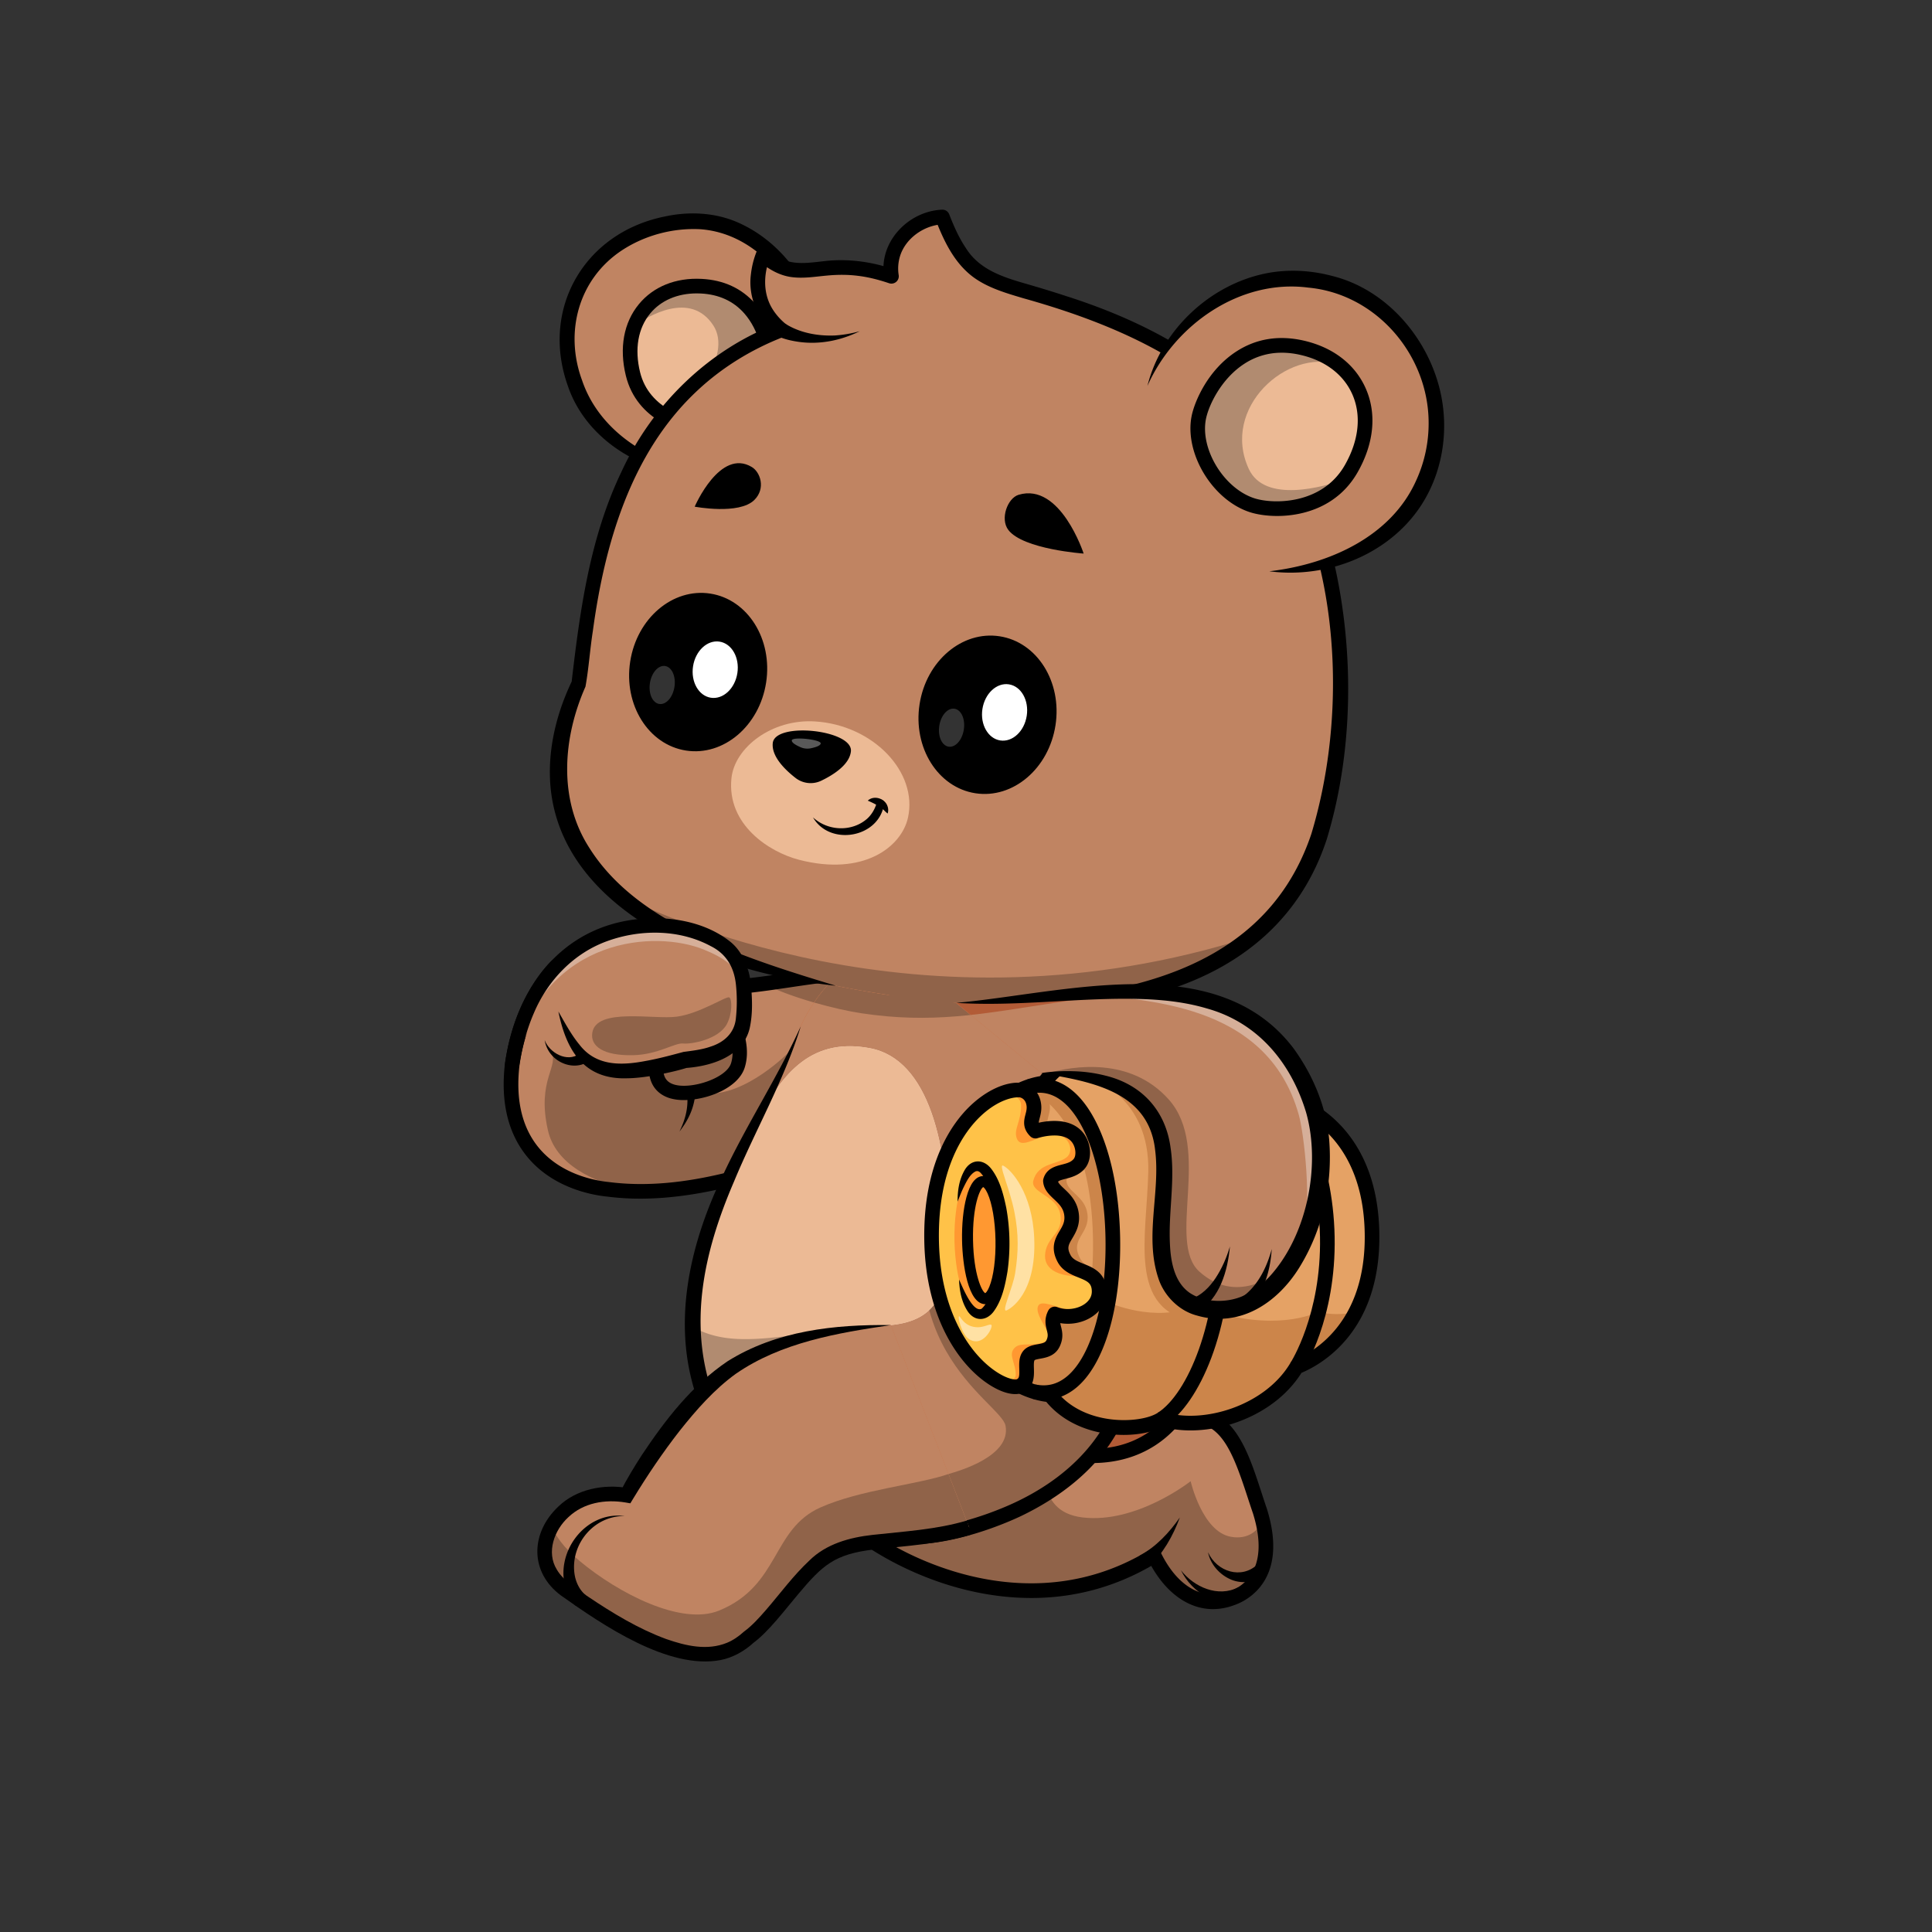 <svg id="Layer_1" data-name="Layer 1" xmlns="http://www.w3.org/2000/svg" viewBox="0 0 4000 4000"><rect x="0" y="0" width="4000" height="4000" fill="#333333" stroke="none"/><defs><style>.cls-1{fill:#c97043;}.cls-2{fill:#c08462;}.cls-3{fill:#906349;}.cls-4{fill:#b25b36;}.cls-5{opacity:0.3;}.cls-6{fill:#fff;}.cls-7{fill:#f9d9c2;}.cls-8{fill:#ecba95;}.cls-9{fill:#b18b70;}.cls-10{opacity:0.5;}.cls-11{opacity:0.35;}.cls-12{opacity:0.2;}.cls-13{fill:#e5a265;}.cls-14{fill:#cc854a;}.cls-15{fill:#ffc248;}.cls-16{fill:#ff9831;}</style></defs><path class="cls-1" d="M1913.57,2312.88c-160.91,30.41-412.95,180.46-654.37,149.54-91.27-9.21-221-69.24-198.65-259.4,19.72-136.57,91.73-202.6,91.73-202.6l274.12,47.81c177.38-2.69,241.37-36.35,421.92-38.48"/><path class="cls-1" d="M1913.57,2312.87c-68.85,13-154.42,47.93-248.73,81.24-109.25,38.56-230.21,74.93-350.48,72.34a507.71,507.71,0,0,1-55.17-4c-91.25-9.2-221-69.24-198.64-259.41,19.73-136.56,91.72-202.59,91.72-202.59l274.12,47.81c177.4-2.71,241.39-36.36,421.92-38.49Z"/><path class="cls-2" d="M1913.59,2312.88c-68.87,13-154.45,47.92-248.74,81.22-109.26,38.56-230.22,74.93-350.5,72.35a507.68,507.68,0,0,1-55.16-4c-91.26-9.21-221-69.25-198.65-259.42,19.73-136.57,91.75-202.6,91.75-202.6l274.08,47.81A1275.46,1275.46,0,0,0,1581,2036.67c81.94-10.87,150-25.57,267.3-26.93l20.8,96.6Z"/><path class="cls-3" d="M1869.11,2106.34a845.74,845.74,0,0,1-84.67-8.34c-52.62-7.8-145.43-31.93-203.43-61.33,81.94-10.87,150-25.57,267.3-26.93Z"/><path class="cls-4" d="M2363,2053.19c-151.08,14.85-254.23,37.5-353.22,48.11l-30.31-25C2103.65,2074.17,2239.8,2050.46,2363,2053.19Z"/><path class="cls-4" d="M2172.44,2078c-142.74,22.09-244.23,41.37-388,20-26.14-3.86-62.16-11.78-99-22.39,22.16-32.8,57.66-73.11,106.53-91.71,89.56-34.1,357.35,54.93,357.35,54.93Q2160.85,2057.23,2172.44,2078Z"/><path class="cls-3" d="M1634.34,2177.42l30.5,216.69c-109.25,38.56-230.21,74.93-350.48,72.34-88.47-17.8-164.18-56.48-180-126.54-24-106.42,25.8-132.69,5.72-164.56,79.85,1.39,204-10.41,261.86-7.27,4.17,48.91,21.83,92.83,58.28,95.81C1543.92,2270.75,1634.34,2177.42,1634.34,2177.42Z"/><path d="M1325.65,2481.69a537.26,537.26,0,0,1-68.37-4.24c-32.27-3.25-114-18.06-167.1-84.17-38.92-48.47-54-113.08-44.68-192,20.32-140.71,93.43-209.16,96.54-212a15.12,15.12,0,0,1,12.84-3.76l272.71,47.57c86-1.4,146.2-10.34,204.43-19,60.9-9,123.86-18.39,216.12-19.49l.36,30.31c-90.2,1.07-152.14,10.26-212,19.16-59.53,8.83-121.08,18-209.84,19.32a16.55,16.55,0,0,1-2.83-.22l-266.24-46.44c-16,17.55-66.36,80.07-82,188.46-8.24,70.19,4.61,127.22,38.26,169.12,45.92,57.18,118,70.13,146.91,73,159,20.36,320.83-38.69,463.58-90.79,68.13-24.87,132.49-48.36,186.46-58.55l5.63,29.77c-51.54,9.74-114.76,32.82-181.7,57.24C1614.91,2428.73,1469.82,2481.69,1325.65,2481.69Z"/><path d="M1426.94,2198.57c20.21,37.76,16.1,85.26-5,121.55-4.17,7.69-10,15.69-15.09,22.64,3.58-7.91,7.51-16.52,10-24.85,7.94-24,9-51.4.57-75.2-3.4-9.63-7.94-19.16-14.55-26.82a18.77,18.77,0,0,1-17.73-19.78c.79-18.09,25.26-24.27,34.61-9l7.22,11.5Z"/><path class="cls-1" d="M1734.52,3130.33c44.25,62.67,361.11,272.28,655,90.45,36.11,74.18,94.83,112.86,160.17,88.39,38-12.39,96.92-58.32,58.93-180.26-34.83-101.1-56.14-209.78-159.64-198-74.05,4.58-191.62,55-251-35.27Z"/><path class="cls-2" d="M2549.71,3309.16c-65.35,24.47-124.07-14.21-160.17-88.38-293.9,181.83-610.75-27.77-655-90.47l311.21-157.59L2198,2895.63c59.36,90.27,176.95,39.85,251,35.27,103.49-11.75,124.82,96.9,159.63,198,2.28,7.31,4.21,14.32,5.8,21.1C2639.64,3256.23,2585.39,3297.53,2549.71,3309.16Z"/><path class="cls-3" d="M2549.71,3309.16c-65.35,24.47-124.07-14.21-160.17-88.38-293.9,181.83-610.75-27.77-655-90.47l311.21-157.59L2169,3014.35s-33,114.71,72.28,127.33c111.83,13.44,223.82-75,223.82-75s23.82,104.17,83,115c38.11,7,57.46-15.34,66.29-31.67C2639.64,3256.23,2585.39,3297.53,2549.71,3309.16Z"/><path d="M2511.46,3331.5c-49.36,0-95.46-31.68-127.93-89.49-157.48,90.88-314.4,72.19-419.59,39.71-123.06-38-217-107.58-241.8-142.65l24.76-17.48c19.33,27.38,105.47,94,226,131.17,102.3,31.59,256.24,49.44,408.66-44.87a15.16,15.16,0,0,1,21.6,6.25c34.47,70.83,87.28,101,141.24,80.84l.61-.22c21.18-6.9,87.3-39,49.17-161.34-3.94-11.42-7.84-23.37-11.71-35.22-32.72-100.33-57.85-160.71-131.76-152.26l-.77.07c-15.89,1-34.42,4.28-54,7.78-70.9,12.64-159.12,28.35-210.53-49.85l25.32-16.65c40.43,61.51,111.34,48.88,179.89,36.66,20.35-3.62,39.59-7,57.11-8.17,103.39-11.5,134,82.31,163.6,173,3.81,11.69,7.65,23.48,11.68,35.16,47.47,152.35-47.74,192.72-68.24,199.5A123.68,123.68,0,0,1,2511.46,3331.5Z"/><path class="cls-1" d="M2461.12,2775.17c14.67,57.71,7.05,122.47-37.27,170.47-101.89,110.33-249.61,54.65-249.61,54.65l-86.5-232.17c27,7.47,57.87-22.58,94.36-55.73,44.26-40.27,96.68-85,160.12-72.76C2396.87,2650.25,2444.13,2707.94,2461.12,2775.17Z"/><g class="cls-5"><path class="cls-6" d="M2270.58,2697.8c40.85-47.57,127.72,5.59,118.07,39.17-6.45,22.42-37-5.45-82.12-12.4C2279.15,2720.35,2260.9,2709.07,2270.58,2697.8Z"/></g><path class="cls-4" d="M2461.12,2775.17c14.67,57.71,7.05,122.47-37.27,170.47-101.89,110.33-249.61,54.65-249.61,54.65l-86.5-232.17c27,7.47,57.87-22.58,94.36-55.73,22.81,13.63,73.19,74.68,103.9,154.25C2313.51,2938,2438.43,2891.57,2461.12,2775.17Z"/><path d="M2261.31,3029.08c-52.44,0-91.63-14.31-92.41-14.6a15.15,15.15,0,0,1,10.66-28.37h0c5.65,2.1,139.62,50.51,233.14-50.76,39.57-42.86,50.65-106.67,29.63-170.71-18.9-57.61-60.27-101.87-102.94-110.12-58.84-11.37-108.86,34.21-153,74.45-37.08,33.81-69.1,63-102.68,53.75a15.15,15.15,0,1,1,8.06-29.21c17.42,4.82,45-20.32,74.2-46.93,46.94-42.81,105.36-96.08,179.15-81.82,54,10.44,103.42,61.64,126,130.43,24.49,74.63,11,149.67-36.17,200.71C2380.89,3014.45,2314.33,3029.08,2261.31,3029.08Z"/><path class="cls-1" d="M1657.86,2125c-81.45,221.2-309.69,485.26-189.65,789.92,18.81,47.76,285.23,272.88,429.26,266.65,128.49-8.47,312.54-79.5,394.91-211.25,148.73-237.87-5.6-710.87-143-931.51,0,0-267.79-89-357.37-54.93S1657.86,2125,1657.86,2125Z"/><path class="cls-1" d="M2292.37,2970.33c-70.2,112.29-214.19,180.44-334.78,203.4a499.64,499.64,0,0,1-60.12,7.84c-144,6.25-410.46-218.89-429.25-266.62-120-304.7,108.19-568.74,189.64-789.94,0,0,44.59-107,134.18-141.12s357.36,54.93,357.36,54.93c79.55,127.75,164.75,340,193.54,542.38C2363.89,2728.33,2355,2870.17,2292.37,2970.33Z"/><path class="cls-2" d="M2292.36,2970.32c-70.2,112.28-214.19,180.44-334.78,203.39a497.63,497.63,0,0,1-60.12,7.84c-105.46,4.59-276.58-114.93-368-198-33.41-30.34-56.18-55.84-61.22-68.61-86.45-219.45,7.73-417.81,97.63-594.23,34.92-68.57,69.21-133.8,92-195.7,0,0,44.59-107,134.19-141.12s357.35,54.93,357.35,54.93c79.55,127.74,164.75,340,193.54,542.37C2363.88,2728.32,2355,2870.16,2292.36,2970.32Z"/><path class="cls-3" d="M2172.44,2078c-142.74,22.09-244.23,41.37-388,20-26.14-3.86-62.16-11.78-99-22.39,22.16-32.8,57.66-73.11,106.53-91.71,89.56-34.1,357.35,54.93,357.35,54.93Q2160.85,2057.23,2172.44,2078Z"/><path class="cls-3" d="M2292.37,2970.33c-70.2,112.29-214.19,180.44-334.78,203.4-1.81-56.49-2-119.56,6.18-121.95,22-6.4,129.86-37,118.08-100-9.36-49.9-277.19-174.74-123.17-560.33,52.59-134.18,350.54,180.66,384.26,189.72C2363.89,2728.33,2355,2870.17,2292.37,2970.33Z"/><path class="cls-7" d="M1963.76,2562.89c0,111.9-22.5,170.77-119.33,180.55-29.44,117.28-39.59,226.84-125.62,241.2-70.5,11.74-134.26,10.42-189.38-1.1-33.41-30.34-56.18-55.84-61.22-68.61-86.45-219.45,7.73-417.81,97.63-594.23.37-.15.79-.27,1.21-.42,47.82-85.41,104.07-174.44,233.81-150.09C1923,2193.11,1963.8,2370.29,1963.76,2562.89Z"/><path class="cls-8" d="M1963.74,2562.9c0,111.91-22.5,170.78-119.33,180.55-10.49,41.79-18.52,82.63-28.45,118.47-17.84,64.81-41.78,113.49-97.17,122.74-70.5,11.74-134.26,10.41-189.38-1.1-33.41-30.35-56.18-55.84-61.21-68.61a483.08,483.08,0,0,1-34.1-167.78c-3.41-153.88,65.31-296.17,131.72-426.45.38-.15.8-.27,1.21-.42,47.85-85.43,104.1-174.45,233.82-150.09C1923,2193.13,1963.78,2370.31,1963.74,2562.9Z"/><path class="cls-9" d="M1816,2861.92c-17.84,64.81-41.78,113.49-97.17,122.74-70.5,11.74-134.26,10.41-189.38-1.1-33.41-30.35-56.18-55.84-61.21-68.61a483.08,483.08,0,0,1-34.1-167.78c76.56,43.45,163.73,20.87,294.73,7C1786.68,2748,1809,2802.1,1816,2861.92Z"/><path d="M1657.86,2125c-34.29,111.54-93.8,214.12-138.19,321.31-63,146.15-98.17,301.56-38.57,454.85l1.86,4.95.93,2.47c4.13,8.42,11,16.07,17.59,23.59,38.27,41.47,83.81,78.35,129.44,112.1,69,49.2,142.62,97.58,225.21,117.39,69.5,15.08,179.72-20.4,243.66-50.2,103.36-48,190.6-127.94,219.18-241,43-167.38,6.86-345.44-42.29-508-35-109.67-80-217.52-140.15-315.64l25.73-16c61.82,100.94,107.45,210.18,143.33,322.56,56.62,185.61,103.83,429.74,8.68,609.51-44.19,80-120.59,137.83-201.3,176.4-70.47,33.08-186.2,70-263.4,53.66-88.43-20.45-165.86-70.18-238.43-121.58-53.75-40.54-107.39-81.63-149.82-135a71.27,71.27,0,0,1-9.9-18.06c-6.08-15.81-11.59-31.89-16.07-48.26-41.6-146.23-3.89-300.94,60.18-434.5,49.26-106.25,114-203.95,162.33-310.57Z"/><g class="cls-10"><path class="cls-6" d="M2653.86,1732.26c2.14,2.44,4.29,4.88,6.38,7.37a48.25,48.25,0,0,1-7.13.45C2653.36,1737.54,2653.61,1734.9,2653.86,1732.26Z"/></g><path class="cls-1" d="M1686.69,697.74c-7.83-95.19-110.35-251.87-269.48-239.1-168.3,13.51-277.3,152.13-233.27,314.09,34.2,125.76,139.89,180.21,218,198.66Z"/><path class="cls-2" d="M1686.67,697.73,1550.22,828.91,1402,971.41c-78.12-18.44-183.84-72.93-218-198.66a272.29,272.29,0,0,1-9.52-59.82c-6.19-135.07,95.67-242.46,242.78-254.29C1576.31,445.85,1678.88,602.56,1686.67,697.73Z"/><path d="M1679.14,698.37c-27.93-107.47-112-215.28-229.12-223.76-56.48-3-114.45,12.37-161.79,43.27-90.38,59.34-120.08,169.42-83.12,269.52,30,88.91,109.94,150.05,198.57,176.62,9,2.69,5.85,16.31-3.49,14.75-98.5-16-192.47-83.46-224.89-180.85-56.4-159.8,35.64-316.32,200.79-349.59,50.19-11,104-8.53,151.39,12.15,70.1,30.66,125.26,91.68,153.43,162.17,8.94,23.7,14.75,49,13.33,74.47a7.66,7.66,0,0,1-15.1,1.25Z"/><path class="cls-7" d="M1594.27,760.78c3.39-44.43-22.63-162.06-142.13-168.25-101-5.24-168.27,72.9-141.63,181.7,21.74,88.81,115.3,111.48,151,110C1522,881.8,1589.51,823,1594.27,760.78Z"/><path class="cls-8" d="M1594.27,760.78c-4.77,62.18-72.3,121-132.7,123.46-22.24.9-66.82-7.5-102.6-35.38-21.77-17-40.28-41.1-48.48-74.64-9.32-38-7.16-72.25,4-100.51,20.55-52.67,72-84.58,137.72-81.16C1571.65,598.72,1597.68,716.32,1594.27,760.78Z"/><path class="cls-9" d="M1594.27,760.78c-4.77,62.18-72.3,121-132.7,123.46-22.24.9-66.82-7.5-102.6-35.38C1432.63,848.42,1517.1,736,1477,674c-47.57-73.48-137.18-18.12-162.53-.27,20.55-52.67,72-84.58,137.72-81.16C1571.65,598.72,1597.68,716.32,1594.27,760.78Z"/><path d="M1458,899.48c-45.89,0-139.45-28.53-162.24-121.64-14.07-57.46-4.45-110.09,27.08-148.21,30.18-36.47,76.31-55.07,130.06-52.23,45.6,2.36,82.9,19.67,110.85,51.46,40.59,46.15,47.57,107.23,45.6,133.08h0c-5.19,67.79-76.72,134.59-147.21,137.46C1460.85,899.45,1459.46,899.48,1458,899.48Zm-15.47-292.05c-40.06,0-74,14.57-96.33,41.52-25.28,30.55-32.74,73.76-21,121.68,18.87,77,101,99.81,135.71,98.49,54.58-2.23,114.24-57.48,118.22-109.5h0c1.91-24.91-6.68-75-38.14-110.74-22.35-25.43-52.52-39.29-89.67-41.22Q1446.91,607.43,1442.56,607.43Zm151.71,153.35h0Z"/><path class="cls-1" d="M1980.94,2076.25c310.68,19.11,596.08-33.4,723.43-279,87.15-168.1,130.36-649.45-92.88-915C2509.78,756.05,2365.07,676.34,2161,614.27c-114-34.75-160.86-36.81-209.93-165-56.34,2.58-116.36,52.39-105.47,122.81-145.37-50-186.61,26.74-265.58-44.5-16.29,41.81-22.7,106.07,37.67,155.42-372.83,144.46-396.15,556.86-419.44,732.38-108.11,238.09-45.66,539.89,637,644"/><path class="cls-1" d="M1188.6,1735.88c68.88,139.86,256.46,263.94,646.73,323.47l145.6,16.91c310.69,19.1,596.05-33.43,723.37-279l0,0c87.17-168.11,130.38-649.45-92.86-915C2509.75,756.06,2365.06,676.34,2161,614.25c-114-34.72-160.84-36.81-210-165-56.32,2.59-116.32,52.38-105.43,122.8-145.37-50-186.63,26.74-265.61-44.45-16.26,41.78-22.71,106.06,37.67,155.38-372.84,144.48-396.16,556.87-419.45,732.37C1152,1517.37,1137,1631,1188.6,1735.88Z"/><path class="cls-2" d="M2704.33,1797.23l0,0a467.19,467.19,0,0,1-37.61,60.92c-140.56,193.41-402.64,235.45-685.76,218l-145.6-16.9c-390.25-59.53-577.84-183.61-646.71-323.48-51.67-104.85-36.59-218.49,9.69-320.51,23.28-175.52,46.58-587.89,419.42-732.39-60.38-49.3-53.92-113.57-37.65-155.37,79,71.19,120.21-5.5,265.61,44.45-10.89-70.42,49.11-120.22,105.41-122.77,49.11,128.18,96,130.26,210,165,204,62.08,348.72,141.8,450.46,267.93C2834.72,1147.76,2791.51,1629.11,2704.33,1797.23Z"/><path class="cls-3" d="M2591.13,1939.08c-148.57,124.35-372,151.81-610.22,137.16l-67.59-1-78-15.91c-278-42.41-453.2-117.59-555.85-207.89C1343.62,1882.57,1901.1,2160.31,2591.13,1939.08Z"/><path d="M1980.94,2076.25c285.34-3.05,628.36-36.21,733.91-349.27,66.73-220.3,62-493-33-704.09-106.16-233.24-328.19-339.64-563.07-405.37-39.08-11.65-83.75-24.23-115.59-53.59C1971,534.8,1952.12,493.55,1937,454.68l14.85,9.72c-38.69,1.87-77.56,29.07-88.74,66.91a87.76,87.76,0,0,0-2.45,38.44,15.2,15.2,0,0,1-19.9,16.65c-21-7.07-42.42-12.68-64.09-15.28-21.69-2.8-43.4-2.65-65.7-.47-23.8,2.15-47.58,6.37-72.44,3-25.9-3.42-49.87-17.64-68.57-34.81l24.27-5.74c-14.29,36.32-14.69,77.51,7.23,109.94a128.41,128.41,0,0,0,26,28.31c9,7,6.34,22-4.2,25.79-67.88,26.16-130.68,64.92-183.12,115-134.51,127.77-188.51,315.08-212.72,494.43-6,38-8.37,76.84-15.28,115.08-46.93,106-56.83,233.71,8.21,334.07,63.5,100.94,173.12,162.08,281.09,206.8,74.16,30.76,151.44,54.79,229.46,78.44-81.06-8.72-161.45-26-239.17-53-177.44-61.58-357.25-188.89-353.24-396.28,1.1-63.34,18.88-126.12,46.06-182.56l-1.23,4.27c17.33-149,37.81-300.64,103.78-437.59,63.84-138.66,181.33-253.54,325.21-306.93l-4.12,25.86c-37.94-29.43-60-79.14-53.48-127.11a179.37,179.37,0,0,1,11.28-45.54c3.57-9.76,16.72-12.88,24.27-5.75,37.06,35.06,69.29,29.64,117.92,24.15,47.43-5.33,97.45,1.36,142.44,17.27l-19.91,16.64c-12.64-72,48.88-137.22,119.75-140.25a15.08,15.08,0,0,1,14.85,9.73c9.53,24.6,20.25,48.68,34.31,69.56,28.28,45.43,78,60.77,127.82,75,25.91,7.58,52.17,15.41,78.07,24,284.61,90.37,488.87,252.59,556.95,554.23,41.66,183.84,39.46,390-15.52,570.79-105.68,322.88-470.1,381.32-765.95,338.8Z"/><path d="M2243.58,1146.12s-48-147.76-134.63-121.72c-23.06,6.93-38.82,49.95-21.26,72.86C2118.46,1137.38,2243.58,1146.12,2243.58,1146.12Z"/><path d="M1438.28,1049s52.42-121.94,118.4-82c17.4,10.52,29.19,44.11,5.17,68.08C1530.26,1066.52,1438.28,1049,1438.28,1049Z"/><path class="cls-2" d="M2375.63,799c34.34-109.47,182.88-269.66,389.83-208.66,163.25,48.11,267.23,255.51,172.56,430.54-66.79,123.49-214.79,164.36-309.92,161.92"/><path d="M2375.63,799c28.85-115.09,129-209.91,246.18-233.16,44.68-8.78,91.51-6.33,135.44,5.27,104.32,25.47,185.8,113.24,217.74,214,27.87,87,17,185.92-33.69,262.75-67.28,101.45-195.17,150.56-313.19,134.91,123.16-14.23,252.47-71.49,304.34-188.91a283.29,283.29,0,0,0,25.38-118.79c-.28-140-108.14-266.47-249.06-279.59C2568,577.14,2432.22,671.72,2375.63,799Z"/><path d="M1625.34,669.88c30.37,19.41,67.88,26.16,103.67,24.66a250.11,250.11,0,0,0,51-8.81c-38.64,19.09-82.4,28.07-125.46,22.16-15.16-2.07-30.34-5.46-44.45-11.79l15.21-26.22Z"/><path class="cls-8" d="M1514.36,1611.39c-9.84,96.13,78.37,152.74,139.88,168.69,133.91,34.71,212.28-26.9,225.61-87.09,21-94.71-72.4-192-192.64-199.35C1598,1488.16,1520.88,1547.68,1514.36,1611.39Z"/><path class="cls-8" d="M2797.4,970.71a164.69,164.69,0,0,1-15.68,22.68c-57.19,69.42-153.84,64.39-190.07,52.38-67.28-22.38-124.28-110.49-109.55-182.1,10.59-51.13,78-175.21,214.58-143.49,28.9,6.7,53.76,18.62,73.79,34.54h.06C2830.17,802.3,2846.24,885.38,2797.4,970.71Z"/><path class="cls-9" d="M2781.72,993.39c-57.19,69.42-153.84,64.39-190.07,52.38-67.28-22.38-124.28-110.49-109.55-182.1,10.59-51.13,78-175.21,214.58-143.49,28.9,6.7,53.76,18.62,73.79,34.54-105.8-34.43-243.21,90.2-185,216.1C2618.87,1043.24,2741.46,1007.45,2781.72,993.39Z"/><path d="M2644.22,1068.27c-22.92,0-43.13-3.43-57.33-8.15-77.34-25.66-135.45-122.61-119.6-199.48h0c6.06-29.38,33.36-95.09,93.28-133.47,41.16-26.37,88.12-33.69,139.53-21.76,60.56,14.05,105.94,49.36,127.79,99.44,22.85,52.36,16.7,113.93-17.33,173.37C2770.45,1048.3,2699.49,1068.27,2644.22,1068.27Zm9.62-338a140.12,140.12,0,0,0-76.92,22.46c-47.7,30.56-73.94,85-80,114.09h0c-12.82,62.15,36.44,143.67,99.46,164.59,39.16,13,140.86,13.87,187.83-68.2C2813.4,912.25,2819,860.33,2800.11,817c-17.92-41.07-55.87-70.2-106.85-82A174.51,174.51,0,0,0,2653.84,730.22ZM2482.13,863.71h0Z"/><path d="M1599.93,1538.49c-2.92,27.5,25.15,55.06,47.17,72.18a50.9,50.9,0,0,0,53.32,5.66c25.12-12.1,58.36-33.14,61.28-60.64C1766.45,1511,1604.68,1493.82,1599.93,1538.49Z"/><g class="cls-11"><path class="cls-6" d="M1639.32,1532.89c-.54,5.09,10.33,10.79,18.76,14.42a35.5,35.5,0,0,0,19.73,2.1c9-1.78,20.83-5.07,21.37-10.15C1700.05,1531,1640.2,1524.63,1639.32,1532.89Z"/></g><path d="M1683.16,1692.27c31.93,29.43,82.18,30,112.9,2.13,9.48-8.88,15.87-20.51,19.55-33.47a7.59,7.59,0,0,1,14.84,3c-9.49,70.9-112.49,88.77-147.29,28.29Z"/><path d="M1796.62,1657.68c12.48-11.92,35.26-4.73,40.69,11a22.88,22.88,0,0,1,.44,15.65,70.34,70.34,0,0,1-5.65-5c-9.8-9.86-22.78-16.21-35.48-21.7Z"/><ellipse cx="2044.47" cy="1479.77" rx="164.42" ry="142.38" transform="translate(269.76 3274.19) rotate(-81.21)"/><ellipse class="cls-6" cx="2079.78" cy="1474.83" rx="58.77" ry="46.42" transform="translate(304.55 3304.91) rotate(-81.21)"/><g class="cls-12"><ellipse class="cls-6" cx="1970.01" cy="1506.51" rx="39.77" ry="25.71" transform="translate(180.24 3223.27) rotate(-81.21)"/></g><ellipse cx="1445.39" cy="1391.37" rx="164.42" ry="142.38" transform="translate(-150.45 2607.25) rotate(-81.21)"/><ellipse class="cls-6" cx="1480.71" cy="1386.44" rx="58.77" ry="46.42" transform="translate(-115.66 2637.96) rotate(-81.21)"/><g class="cls-12"><ellipse class="cls-6" cx="1370.94" cy="1418.12" rx="39.77" ry="25.71" transform="translate(-239.97 2556.33) rotate(-81.21)"/></g><path class="cls-13" d="M1958.79,2569.07c4.43,230.35,138.81,312.56,215.3,318.92,61.41,80,188.24,77.92,231.24,49.75,81.8,26.43,219.71-8.19,279-107.59,77.93-30.43,159.39-116.79,156.29-278s-87.82-244.4-166.86-271.82c-63-97-202.17-126.34-282.89-96.79-44.06-26.5-170.87-23.74-229.16,58.59C2085.49,2251.4,1954.37,2338.72,1958.79,2569.07Z"/><path class="cls-13" d="M1958.79,2569.07c4.43,230.35,138.81,312.56,215.3,318.92,61.41,80,188.24,77.92,231.24,49.75,81.8,26.43,219.71-8.19,279-107.59,77.93-30.43,159.39-116.79,156.29-278s-87.82-244.4-166.86-271.82c-63-97-202.17-126.34-282.89-96.79-44.06-26.5-170.87-23.74-229.16,58.59C2085.49,2251.4,1954.37,2338.72,1958.79,2569.07Z"/><path class="cls-13" d="M2806,2717.51c-30.39,58.72-76.64,95-121.72,112.63-59.25,99.4-197.18,134-279,107.58-43,28.19-169.83,30.31-231.24-49.74-26.75-2.23-60.54-13.71-93.38-37.58-61.15-44.32-119.07-131.45-121.91-281.32-4.43-230.36,126.68-317.68,202.86-327,58.3-82.32,185.1-85.09,229.16-58.61,80.73-29.55,219.87-.26,282.91,96.79,79,27.43,163.77,110.58,166.84,271.81C2841.9,2620.07,2828.19,2674.74,2806,2717.51Z"/><path class="cls-14" d="M2806,2717.51c-30.39,58.72-76.64,95-121.72,112.63-59.25,99.4-197.18,134-279,107.58-43,28.19-169.83,30.31-231.24-49.74-26.75-2.23-60.54-13.71-93.38-37.58l-23.45-192.21c91.56,104.82,237,38.14,237,38.14s99.67,44.63,179,6.37c147.59,54.63,230.59,24.32,256.92,13.56C2752.8,2722.28,2779.55,2721.53,2806,2717.51Z"/><path class="cls-14" d="M2261.2,2233.51s120,38.28,116.18,193c-3.34,136.41-42.94,285.91,95.93,309.38,104.06,17.58,84.2-175.23,84.2-175.23l-27.34-240.22L2390.84,2209"/><path class="cls-14" d="M2144.63,2868.71c24.5-11.42,6.71-44.84,17.59-61.42,9.93-15.18,40.49-3.84,51.17-27,12-26-9-36.4,3.28-60.38,39.35,15.49,92.56-6.71,91.95-47.22-.72-47.92-55-34.82-72.45-67.44-22.09-41.11,20.87-50.21,15.21-92.09-5-37-41.74-44.73-43.59-68.76,6.45-24.6,41.61-13.1,60.15-36.26,10.38-12.91,8.24-37.59-3.51-53.09-26.07-34.28-87.7-13.79-87.7-13.79-18.14-17.77-.35-30.78-3.28-54.14-3.56-28.32-28.09-30.9-28.09-30.9-9.17-.68-20.06.87-31.88,4.8-64,21.39-155.47,113.53-151.73,308,3.18,165.45,78.59,256,133.46,288.06C2116.71,2869.62,2135.06,2873.17,2144.63,2868.71Z"/><path class="cls-14" d="M2405.33,2937.76c1.66.53,3.35,1.06,5,1.52l-5-1.55s133.47-90.09,127.91-379.7-142.41-374.51-142.41-374.51c-13.6-8.17-35-13.56-59.95-14.67.3.2.6.45.93.68,78.56,58.13,157.29,242.71,160.1,389.3s-68.76,334-145,395.08c-.32.27-.65.51-1,.81C2370.78,2952.66,2392.05,2946.45,2405.33,2937.76Z"/><path class="cls-14" d="M2162.9,2886.56s147.26-12.38,141.27-324.13S2150.55,2244,2150.55,2244a165.28,165.28,0,0,0-28.4,8.68c96.4,40.46,137.89,164,140.71,310.58S2229,2834.84,2134.18,2879A165.72,165.72,0,0,0,2162.9,2886.56Z"/><path d="M2326.42,2970.84c-54.66,0-118.62-18.4-160.22-68.45-89.55-11.46-218.21-107.44-222.56-333h0c-4.33-225.61,120.55-326.44,209.61-341.33,63.17-82.24,186.2-86.38,238.91-61,88.53-28.4,225.94,5.07,291.41,100.71,45.3,17.1,168.29,82.2,172.17,284.08s-116.52,271.65-161.13,290.47c-61.74,98.08-197.75,136.83-287.32,111.84C2388,2964.35,2358.86,2970.84,2326.42,2970.84Zm-5.68-787c-49.12,0-111.31,17-146.69,67a15.19,15.19,0,0,1-10.53,6.29c-78.43,9.56-193.64,100.44-189.57,311.62h0c4,211.18,122.66,297.57,201.4,304.11a15.13,15.13,0,0,1,10.76,5.88c57.64,75.12,176.27,69,210.92,46.3a15.16,15.16,0,0,1,13-1.75c79.62,25.71,208.28-12,261.29-100.93a15.25,15.25,0,0,1,7.5-6.36c35.33-13.79,150.31-73.56,146.66-263.61s-120.84-245.36-156.67-257.79a15.18,15.18,0,0,1-7.75-6.07c-56.4-86.84-186.4-119.56-265-90.82a15.11,15.11,0,0,1-13-1.24C2370.49,2189,2347.56,2183.89,2320.74,2183.89Z"/><path d="M2696.94,2838.5l-25.29-16.7,12.65,8.35-12.66-8.32c.64-1,64.37-100.12,61.28-260.91-3.11-161.41-71.31-271.42-72-272.51l25.61-16.2c3,4.73,73.41,117.82,76.69,288.13C2766.5,2731.11,2699.79,2834.19,2696.94,2838.5Z"/><path d="M2413.55,2950.47,2397.11,2925c62.15-40.12,124.39-188.25,121-366.69s-71.31-324.06-135-361.77l15.45-26.07c69.8,41.36,146,191.15,149.8,387.26S2481.72,2906.46,2413.55,2950.47Z"/><path d="M2160.33,2898.41a112,112,0,0,1-22.45-2.32l6.07-29.69c24.34,5,45.68-.53,65.23-16.81,50.9-42.38,82.15-155,79.62-286.86s-38.09-243.2-90.59-283.59c-20.16-15.52-41.68-20.19-65.82-14.29l-7.2-29.44c32.71-8,64.35-1.19,91.5,19.7,60.42,46.5,99.66,164.15,102.41,307s-31.95,262-90.53,310.74C2208.29,2889.77,2185,2898.41,2160.33,2898.41Z"/><path class="cls-15" d="M2111.68,2869.33c-34,15.85-178.45-69.38-182.87-299.68s124.68-317.08,183.6-312.77c0,0,24.54,2.59,28.1,30.88,2.95,23.39-14.87,36.39,3.28,54.16,0,0,61.65-20.48,87.71,13.82,11.75,15.47,13.87,40.14,3.51,53.06-18.55,23.15-53.7,11.67-60.18,36.27,1.87,24,38.59,31.77,43.61,68.74,5.67,41.88-37.31,51-15.23,92.09,17.51,32.61,71.74,19.54,72.48,67.46.61,40.52-52.6,62.69-92,47.2-12.28,24,8.73,34.42-3.27,60.4-10.67,23.12-41.25,11.8-51.17,27C2118.42,2824.51,2136.19,2857.91,2111.68,2869.33Z"/><path class="cls-15" d="M2111.69,2869.35c24.5-11.43,6.71-44.85,17.59-61.43,9.93-15.18,40.49-3.83,51.17-27,12-26-9-36.4,3.28-60.38,39.35,15.5,92.56-6.7,91.95-47.22-.72-47.92-55-34.82-72.45-67.43-22.09-41.12,20.87-50.21,15.21-92.09-5-37-41.75-44.73-43.59-68.77,6.45-24.6,41.61-13.1,60.15-36.26,10.38-12.91,8.24-37.59-3.51-53.08-26.07-34.28-87.7-13.79-87.7-13.79-18.14-17.78-.35-30.79-3.28-54.15-3.56-28.32-28.09-30.9-28.09-30.9-9.17-.68-20.06.87-31.88,4.81-64,21.39-155.47,113.52-151.73,308,3.18,165.45,78.59,256,133.46,288.06C2083.77,2870.25,2102.12,2873.81,2111.69,2869.35Z"/><path class="cls-16" d="M2111.69,2869.35c24.5-11.43,6.71-44.85,17.59-61.43,9.93-15.18,40.49-3.83,51.17-27,12-26-9-36.4,3.28-60.38,39.35,15.5,92.56-6.7,91.95-47.22-.72-47.92-55-34.82-72.45-67.43-22.09-41.12,20.87-50.21,15.21-92.09-5-37-41.75-44.73-43.59-68.77,6.45-24.6,41.61-13.1,60.15-36.26,10.38-12.91,8.24-37.59-3.51-53.08-26.07-34.28-87.7-13.79-87.7-13.79-18.14-17.78-.35-30.79-3.28-54.15-3.56-28.32-28.09-30.9-28.09-30.9-9.17-.68-20.06.87-31.88,4.81,15.58,3.32,33.44,10.64,33.51,26.72.18,34.86-16.44,49.88-8.57,69.4s34.34.36,63.23-7.32c40.4-10.76,59.32,30.54,39.05,46.08-19.3,14.83-58.56,10.82-68.36,47.71-6.79,25.74,49.67,30.85,55.88,70.15s-25.71,43.83-31.07,78.72c-5.43,35.25,28,46.74,56.7,48.88s47.58,13.34,42.71,41.62-22.74,33.5-54.38,27.27c-22.24-4.42-52.38-19.44-59.29-8.11s6.81,32.33,14.61,46.39c10.21,18.3,10.57,28.31-14.64,32.66-24.11,4.21-40.62-2.76-51.19,11s4.67,30.86,4.26,54.2c-.26,13.77-27.5,12.18-40.72,10.64C2083.77,2870.25,2102.12,2873.81,2111.69,2869.35Z"/><g class="cls-10"><path class="cls-6" d="M2077.35,2413.53c-11.66-5.91,13.1,46.22,22.79,95.39,9.38,47.64,8.31,83.65,1.67,126.83-4.68,30.35-29.65,81.74-17.86,77.31,7.46-2.8,62.3-34.29,57.31-149.8C2137.22,2469.52,2093.59,2421.76,2077.35,2413.53Z"/></g><g class="cls-10"><path class="cls-6" d="M2052.8,2743.44c-2.16-3.84-14.67,4.55-28.29,4.49-27.12-.12-35.45-21.24-38.2-22.67-5.17-2.69,4.51,36.91,19.43,46.86C2034.41,2791.27,2055.94,2749,2052.8,2743.44Z"/></g><path d="M2101.91,2886.33c-14.51,0-32.44-6.21-51.56-18.14-64.08-40-133.64-139.3-136.69-298.25-3.13-162.58,58.65-245.84,95.75-281,33.6-31.85,72.53-49.53,104.11-47.17,13.11,1.38,38,12.31,42,44.11,1.5,12-1,21.47-3,29.11-1.2,4.58-1.89,7.36-1.88,9.46,21.73-4.82,68.2-10.38,92.91,22.13,16.29,21.45,17.76,53.62,3.26,71.71-11.91,14.87-28.53,19.15-40.67,22.28-9.8,2.52-13.78,3.94-15.54,6.07,1.63,4,6,8.27,12.45,14.3,11.36,10.69,26.92,25.33,30.38,50.84,3.25,24-6,39.57-13.4,52.11-7.75,13.1-11.64,19.68-3.49,34.85,4.81,8.95,15.28,13.17,27.4,18,19.54,7.87,46.3,18.63,46.88,56.36.31,20.67-9.71,39.11-28.22,51.92-19.18,13.28-44.23,18.35-67.48,14.33.31,2,.87,4.23,1.53,6.87,2.45,9.78,5.81,23.19-2.45,41.06-9.25,20-28,23.43-40.44,25.67-3.29.59-11,2-11.81,3.24-1.78,2.71-1.55,10.63-1.36,17,.45,15.47,1.13,38.83-22.53,49.86A38.15,38.15,0,0,1,2101.91,2886.33Zm6.35-614.45c-17.65,0-47.4,10-78,39-33.48,31.73-89.2,107.49-86.3,258.42,2.82,146.84,65.09,237.37,122.43,273.13,21.46,13.38,35.7,14.6,38.89,13.12h0c4.59-2.14,5.49-6,5-21.5-.32-11.16-.69-23.8,6.3-34.48,8-12.16,21.18-14.55,31.79-16.47,11.95-2.15,16-3.61,18.31-8.54,3.77-8.18,2.56-13,.56-21-2.43-9.68-5.75-22.94,3-40a15.17,15.17,0,0,1,19-7.2c17.62,6.94,40.69,4.35,56.09-6.32,7-4.87,15.36-13.42,15.16-26.55-.26-16.88-8.73-21-27.89-28.7-14.6-5.88-32.78-13.19-42.78-31.82-16.24-30.23-4.48-50.11,4.11-64.63,6.31-10.65,11.28-19.07,9.45-32.6-2-14.86-11.29-23.59-21.11-32.83-10-9.38-21.28-20-22.59-36.77a15,15,0,0,1,.46-5c5.68-21.58,24.61-26.45,38.42-30,10.19-2.63,19-4.89,24.58-11.88,5.21-6.5,4.7-23.31-3.75-34.43-19-25-70.35-8.77-70.86-8.6a15.11,15.11,0,0,1-15.38-3.55c-17.42-17.06-12.93-34.16-10-45.48,1.62-6.15,3-11.47,2.25-17.61-1.8-14.27-11.33-17.14-14.66-17.71C2110,2271.9,2109.14,2271.88,2108.26,2271.88Z"/><path class="cls-16" d="M1985.62,2649.2c9.63,43.41,25.85,72.11,43.75,71.76,10.11-.19,19.3-9.69,26.87-25.8,13-27.66,21-74.84,19.92-128.34s-10.83-100.36-24.83-127.51c-8.19-15.8-17.74-24.94-27.85-24.75-17.86.34-33,29.64-40.93,73.35,0,0-7.33,33.47-6.42,80.83S1985.62,2649.2,1985.62,2649.2Z"/><path class="cls-16" d="M2040.15,2688.8c7-.13,13.42-7.63,18.65-20.37,9-21.88,14.43-59.2,13.61-101.53s-7.71-79.46-17.5-101c-5.72-12.53-12.39-19.77-19.42-19.64-19.13.37-33.58,55-32.29,121.95S2021,2689.17,2040.15,2688.8Z"/><path d="M2039.92,2700.17c-35.94,0-47.14-82.68-48.08-131.72-.64-33.43,2.51-65.06,8.86-89.08,7.73-29.2,19.36-44.16,34.57-44.45h.45c11.63,0,21.57,8.84,29.53,26.29,10.79,23.7,17.71,63.13,18.53,105.47s-4.59,82-14.46,106.06c-7.38,18-17.12,27.2-29,27.43h-.45Zm-4.26-242.43c-6.83,3.26-22.46,39.42-21.1,110.27s18.38,106.35,25.33,109.34c.9-.55,4.27-3.17,8.4-13.23,8.74-21.36,13.51-57.63,12.76-97s-6.92-75.48-16.48-96.49C2040.05,2460.74,2036.59,2458.25,2035.66,2457.74Z"/><path d="M1985.62,2649.2c6.53,13.7,28.27,69.66,46.77,60.35,28.57-25.74,30.29-104.65,30-142.45a473.86,473.86,0,0,0-5.08-62.43c-4-25.12-9-50.3-22.62-71-4.38-5.44-7.89-10.62-14.58-8.54-12,5.72-19.08,21.11-25,32.92-4.61,9.53-8.45,19.61-12.56,29.81,0-22.71,2.93-44.95,14.74-65.44,13.64-23.25,38.94-23.43,55.06-2.44,18,23.34,25.14,52.93,30.93,80.21a414.41,414.41,0,0,1,2.54,132.86c-4.73,27.49-10.76,57.34-27.85,81.34-15.22,21.41-40.52,22.46-55.11-.42-12.58-20-16.33-42.13-17.24-64.82Z"/><path class="cls-1" d="M1844.44,2743.45c-66.77,4.74-239.88,14.45-350.61,103.35-107.78,86.54-196.33,249-196.33,249-72.13-11.54-123.43,16.1-151.53,58.72-11.52,17.05-48,85.68,31.25,141.59,244.82,175.21,327.85,134,372.83,93.74,46-33.37,97.71-118.21,148.54-158.62,70.22-55.82,171.85-29.44,308-68.69Z"/><path class="cls-2" d="M2006.61,3162.51c-136.19,39.25-237.79,12.84-308,68.68-50.84,40.43-102.51,125.25-148.54,158.62-45,40.27-128,81.45-372.81-93.72-72.17-50.88-48.41-112.33-34.89-135.81,1.33-2.31,2.58-4.28,3.6-5.8,28.11-42.62,79.4-70.27,151.53-58.72,0,0,88.57-162.44,196.35-249,110.73-88.91,283.86-98.6,350.61-103.34l127.4,329.2Z"/><path class="cls-3" d="M2006.61,3162.51c-136.19,39.25-237.79,12.84-308,68.68-50.84,40.43-102.51,125.25-148.54,158.62-45,40.27-128,81.45-372.81-93.72-72.17-50.88-48.41-112.33-34.89-135.81,7.46,18.71,23.79,43.3,58.08,71.86,79.55,66.3,210.25,134.49,288.55,102.29,126.08-51.87,108.27-168.28,209.61-213.4,82.7-36.86,202-47.37,265.18-69.24Z"/><path d="M1844.44,2743.45c-110.82,16.27-227,35.93-320.81,100.7-44.85,32.34-82.5,75.35-117,118.87-34.63,44.48-66.67,92-95.85,140l-5.75,9.45-10-1.75c-42.55-7.06-87,.65-118.31,30.47-29.18,26.66-46,72.6-23.94,108.36,14.44,24.67,42,40,65.19,56.42,50.67,34.05,103.89,66.34,161,87.36,41.29,14.47,85.28,24.51,126.09,7.94,12.8-5.29,24.44-13.31,35.31-23.21,16.38-11.91,31.24-28.37,45.78-45.11,29.49-34.12,56-70.6,89.53-102,34.87-34.59,83.6-47.84,130.42-53.06,66.12-7.36,132.85-11,196.24-29.9l8.39,29.12c-65.67,19.61-133.87,23.47-200.85,30.85-82,9.65-106.5,32-157.75,93.11-27.71,32.95-61.37,77.55-92,100.08-18.49,17.05-43,31-68.46,35.85-108,20.56-244.91-73.31-329.75-133.36-66-48.64-63.69-130-5.92-184.48,37.41-36.4,94.68-47,143.86-38.31l-15.69,7.71c13.61-26.31,28.53-51,44.37-75.57,48.78-73.3,103.69-144.58,177.69-194.54,101.23-63.58,222.21-76.52,338.18-75Z"/><path class="cls-1" d="M1979.52,2076.34c283.76-5,630.4-122.41,741.78,220.12,50.7,167.15-44.24,417.77-198.28,415.34-111.12-2.27-119.22-96.38-119-154.86-1.88-123.43,73.76-331.43-248.26-335.31Z"/><path class="cls-2" d="M2677.75,2608.63c-37.35,61.83-90.95,104.14-154.71,103.16-111.15-2.27-119.26-96.37-119-154.87-1.82-121.75,71.75-325.87-235.56-335-4.17-.12-8.37-.23-12.69-.27l-176.27-145.28c283.75-5,630.38-122.4,741.75,220.14C2751,2394.44,2730.71,2521.09,2677.75,2608.63Z"/><g class="cls-11"><path class="cls-6" d="M2697.49,2570.94c19.62-77.55,2.39-224.14-8.52-263-67.25-239.46-331.69-233.46-434.7-251.7,202.31-13.37,390.38,4.52,467,240.24C2747,2381.15,2735.3,2487.22,2697.49,2570.94Z"/></g><path class="cls-3" d="M2677.75,2608.63c-37.35,61.83-90.95,104.14-154.71,103.16-111.15-2.27-119.26-96.37-119-154.87-1.82-121.75,71.75-325.87-235.56-335,52.81-14.78,171.8-34.63,251.2,54.32,90.2,101-5.07,295.49,63.76,356.75C2557.1,2698.49,2634.49,2648.83,2677.75,2608.63Z"/><path class="cls-4" d="M2363,2053.19c-151.08,14.85-254.23,37.5-353.22,48.11l-30.31-25C2103.65,2074.17,2239.8,2050.46,2363,2053.19Z"/><path d="M1979.52,2076.34c221.45-19.6,538.61-114.82,697.86,93.18,40.64,55.48,68.75,122,74.58,190.61,7.15,91.66-12.91,184.69-61.36,263.37-45.45,74-123.81,126.38-213.07,100-37.4-9.9-68.32-42-79.47-77.65-28.79-86.84,4.75-177.25-6.52-265.12-10.56-95.57-86.72-128.72-171.18-147-21.14-4.56-42.71-8.2-64.56-12.09a365.51,365.51,0,0,1,66.52-3.75,298.36,298.36,0,0,1,67,9.26c74.87,18.35,124.06,72.41,134.2,149,10,66.6-4.55,132.18-1.35,198.42,1.62,38,9.32,80.41,41.37,102.38,30.05,19.92,75.07,21.11,108.63,6.79,17.73-7.42,34.13-18.79,48.57-32.69,83.88-83.82,115.46-235.5,83.25-348.38-31.29-102.8-99.81-185.69-205.9-214.94-60.82-18-126.7-20.65-190.46-19.75-109.2,1.8-218.72,15.33-328.15,8.34Z"/><path class="cls-3" d="M1369.28,2162.91s-36.11,79.34,22.38,96.78c40.25,12,122.68-12.1,136-53.66,20.21-63.22-42.37-141-42.37-141Z"/><path d="M1416.05,2277.58a101.59,101.59,0,0,1-28.62-3.67c-17.83-5.32-31-16.26-38-31.66-15.83-34.8,4-80.4,6.31-85.48a14.8,14.8,0,0,1,3.94-5.19l116-97.86a14.83,14.83,0,0,1,21.13,2c2.76,3.43,67.32,84.77,44.94,154.79C1528.26,2252.76,1464.1,2277.58,1416.05,2277.58ZM1381.55,2172c-5,12.54-13.1,40.45-5.06,58,3.45,7.55,9.8,12.61,19.41,15.47,35.08,10.45,107.64-12.82,117.59-44,12.28-38.42-13-88.2-30.84-114.84Z"/><path class="cls-2" d="M1127.63,2153.44c16.38,53.23,85.13,58.48,95.81,12.8,0,0-47.24-105.82-75-101.18S1127.63,2153.44,1127.63,2153.44Z"/><path d="M1127.63,2153.44c10.35,27,46.89,46.62,71.53,28.51,6.17-4.9,9-11.6,9.52-19.16,1.77-20.16,31.39-18.32,30.63,1.91-16,64.84-101.69,48.11-111.68-11.26Z"/><path class="cls-2" d="M1060.55,2203c45.58-296.11,288.91-311.49,391.1-270,63.87,25.94,95.45,55.88,88.54,168.92-2.55,41.63-22.49,83.17-120.47,92.24-173.11,47.75-217.1,24.6-263.61-100l-61,36.84Z"/><g class="cls-11"><path class="cls-6" d="M1539.06,2037.39c-14.19-37.41-42-55.2-82.12-71.49-98.53-40-323.4-29.17-393.19,218.53,52.73-278.14,287.89-292,387.89-251.41C1501.15,1953.13,1531.25,1975.65,1539.06,2037.39Z"/></g><path class="cls-3" d="M1226.32,2138c-4.58,28.13,23,48.11,84.77,46.66,51-1.2,86.12-26,103.21-24.2s73.82-8.38,90.71-40.42c11.41-21.66,10.84-51.47,4.93-55s-60.48,33.31-108.62,39.85C1353.88,2111.35,1234.84,2085.52,1226.32,2138Z"/><path d="M1045.88,2200.76c24.11-173.24,138.31-305.08,322-299.53,51.28,2.07,103.81,16.26,144.62,48.92,25.53,20.73,38.7,55.55,42,86.3,3,31.56,4.32,62-2.47,92.81-13.93,57.75-78.7,77.91-130.77,81.8-24.71,7.84-84,21.13-122.07,21.39-90.76,3.48-127-58.55-143.1-138.21,13.77,24,26.86,48.4,43.51,68.53,34.15,44.57,85.78,43.68,137.26,33.82,26.08-4.64,52.19-11.68,78.33-18.73,19.08-2.49,38.53-4.79,55.78-10.89,28.78-9.08,49.51-28.58,52.57-58.23a329.92,329.92,0,0,0,.3-68.53c-3.43-36.31-19.18-64.91-52.41-81.41-64.44-34.84-144.87-35.19-213-10.76-70,24.78-124.29,81.4-153.07,149.42-14.85,34.07-24.39,70.63-30.19,107.85-3.43,19.14-31.78,15-29.32-4.55Z"/><path d="M1293.24,3138.85c-63-1-111.57,57.14-104,118,2.29,18.37,10.54,35,23.35,45.75l-21.22,21.64a92.38,92.38,0,0,1-18.85-31.36c-26.59-76.72,38.9-165.22,120.74-154Z"/><path d="M2501.08,3213.83c18.3,40.42,69.53,56.86,102.94,24.62l17.42,24.79c-22.68,13.16-52.79,17.36-76.51,5.36-22.06-10.67-39.09-31.19-43.85-54.77Z"/><path d="M2444.88,3250.85c27.2,35.26,77.39,57.14,119,35.33l10.06,28.59c-53.3,14.47-105.75-16.3-129-63.92Z"/><path d="M2359.52,3220.86c33.91-18.43,61.12-47.42,83.23-79.16-14.15,38.36-35.16,75.57-65.65,103.85l-17.58-24.69Z"/><path d="M2546.44,2580.58c-4.76,50.77-20.39,107-66.66,135.83l-12.94-27.4c20.52-7.08,37.23-24,49.55-42.4,13.31-20,23.28-42.75,30.05-66Z"/><path d="M2633,2586.1c-3.36,51.67-20.8,109.52-69.73,135.93l-11.51-28a87.25,87.25,0,0,0,28.23-15c27.32-23.35,43.68-58.41,53-92.94Z"/></svg>